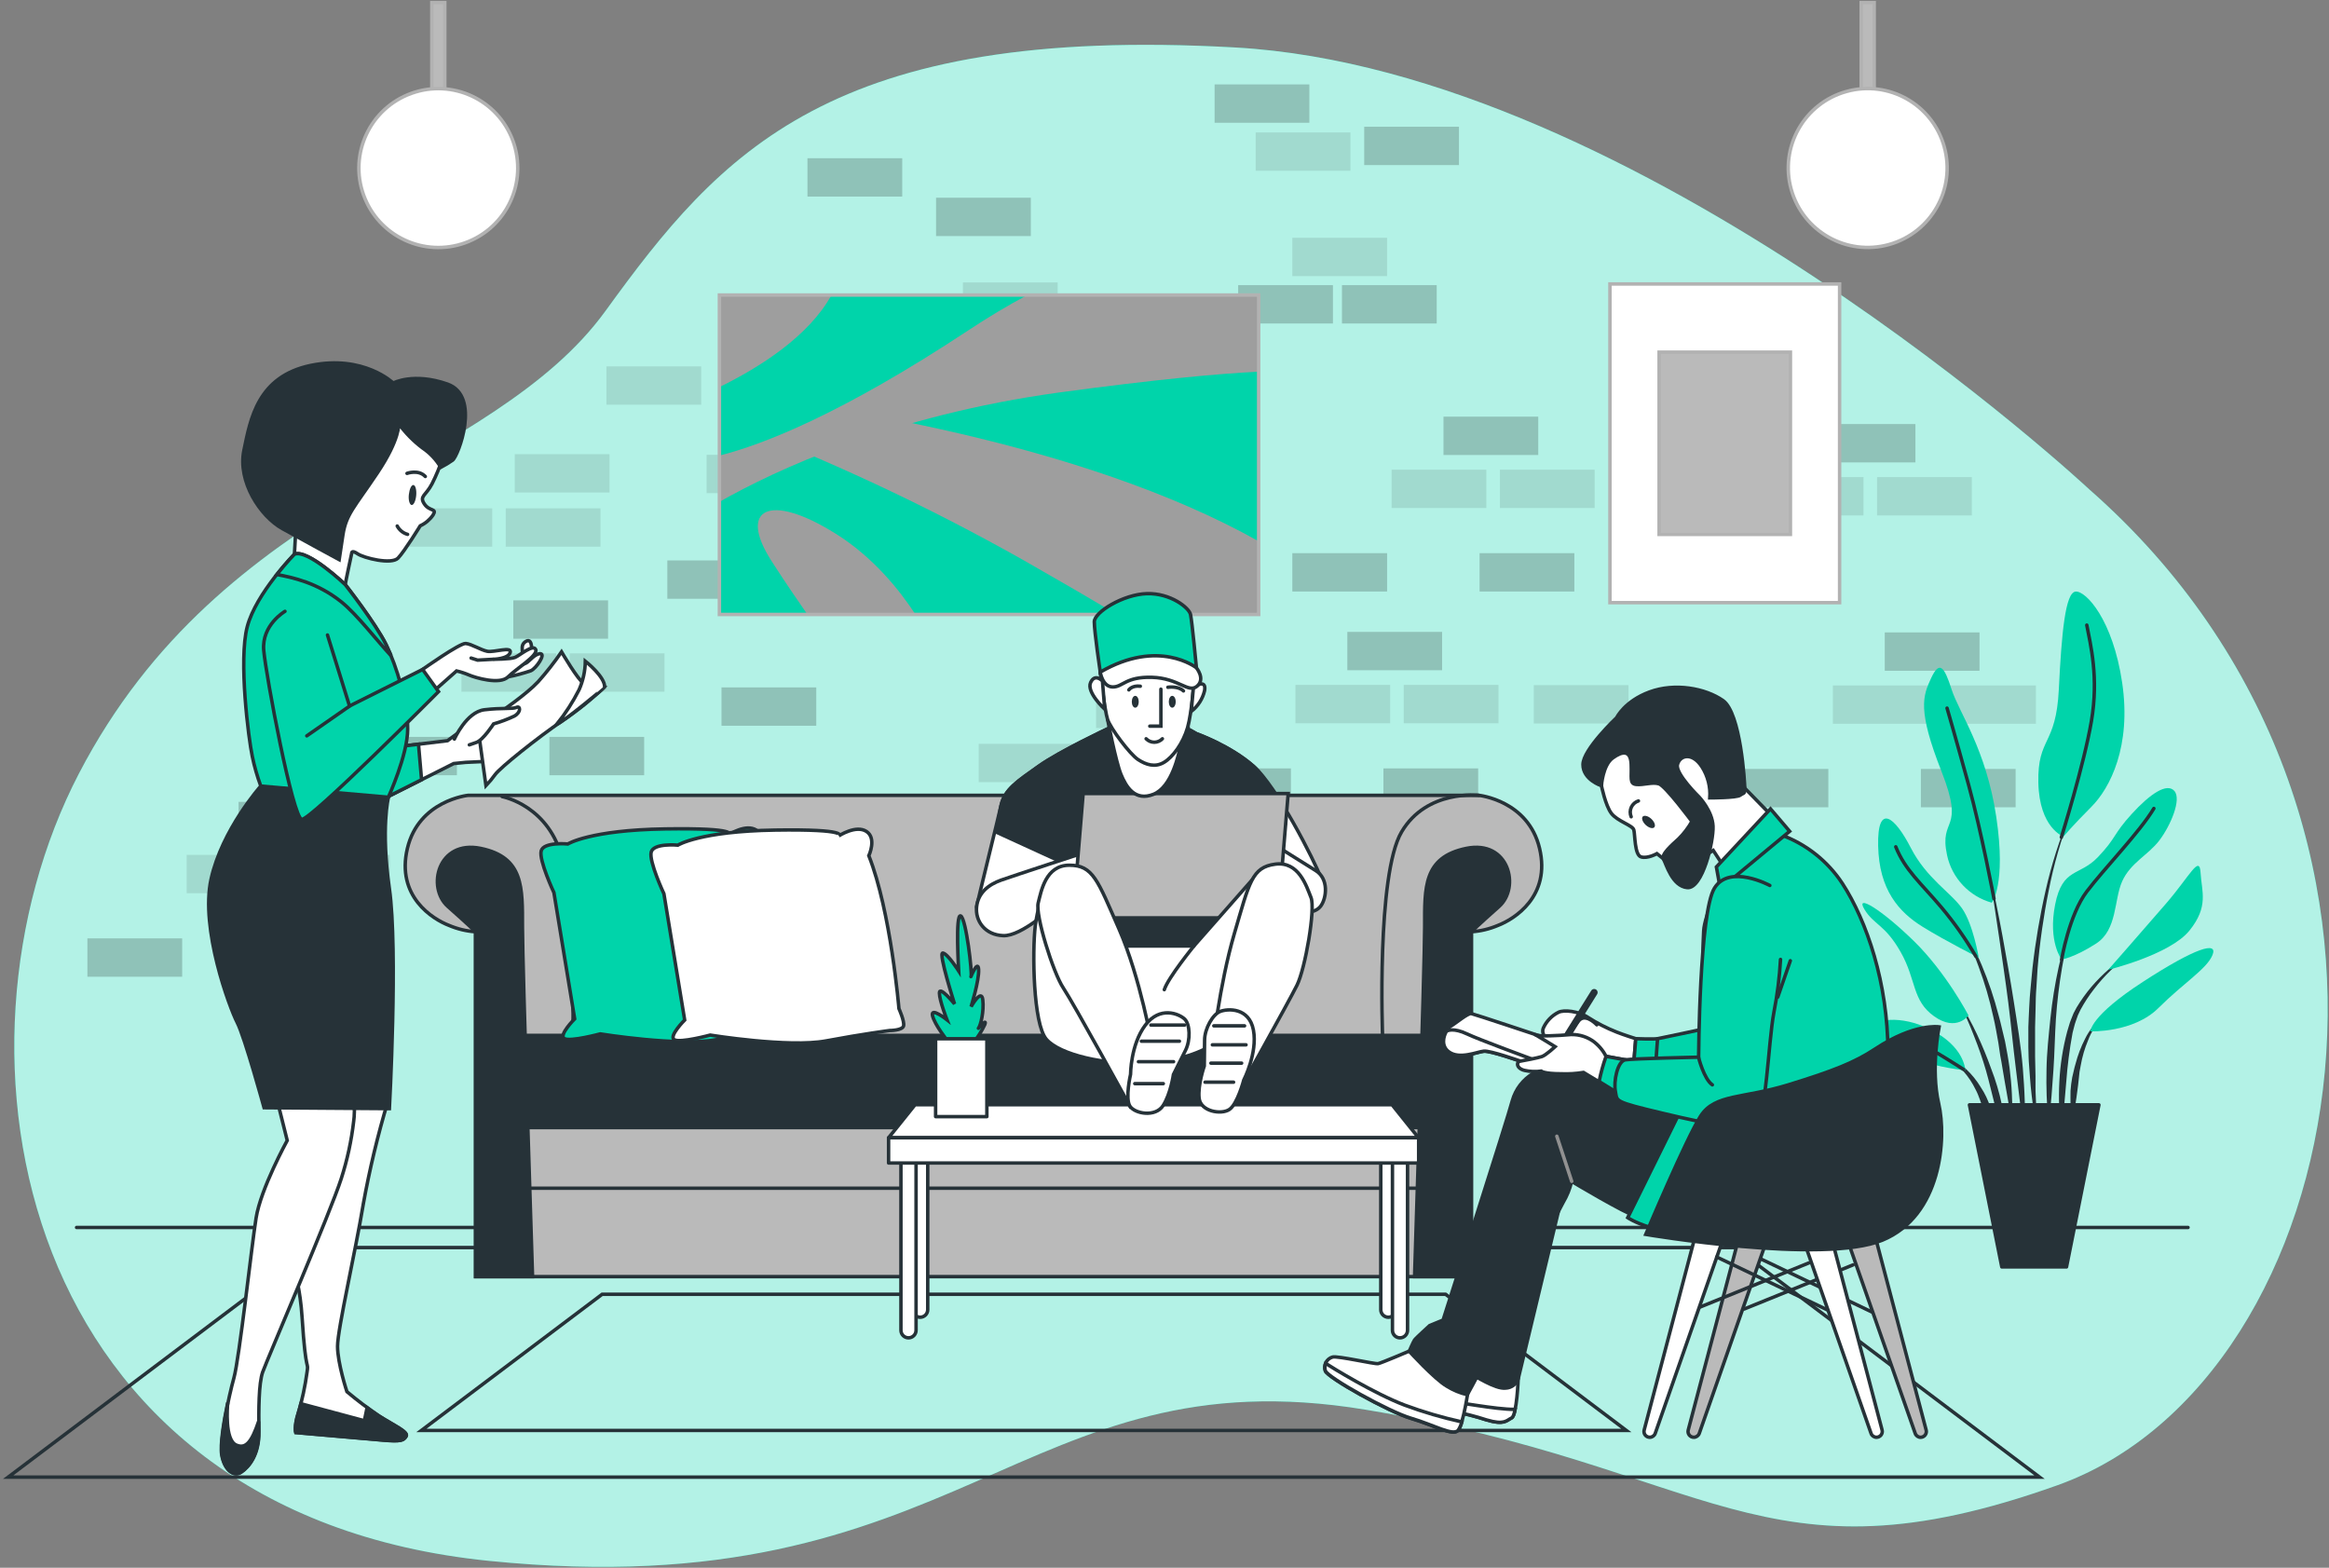 <?xml version="1.0" encoding="UTF-8"?>
<svg width="673px" height="453px" viewBox="0 0 673 453" version="1.1" xmlns="http://www.w3.org/2000/svg" xmlns:xlink="http://www.w3.org/1999/xlink">
    <rect x="0" y="0" width="673" height="453" fill="#808080" stroke="none"/>
    <title>Coworking-bro</title>
    <g id="Page-1" stroke="none" stroke-width="1" fill="none" fill-rule="evenodd">
        <g id="Coworking-bro" transform="translate(2, 0)">
            <g id="freepik--background-simple--inject-102" transform="translate(2, 12)" fill-rule="nonzero">
                <path d="M599.74,129.41 C599.74,129.41 470.06,8.33 353,1.72 C235.94,-4.89 204.09,32.15 171,77.8 C137.91,123.45 60.52,131.39 18.84,211.45 C-22.84,291.51 0.32,425.14 137.27,439 C274.22,452.86 290.76,378.79 390.67,395.33 C490.58,411.87 505.13,447.6 590.47,417.17 C675.81,386.74 708.24,224.68 599.74,129.41 Z" id="Path" fill="#00D4AA"></path>
                <path d="M599.74,129.41 C599.74,129.41 470.06,8.33 353,1.72 C235.94,-4.89 204.09,32.15 171,77.8 C137.91,123.45 60.52,131.39 18.84,211.45 C-22.84,291.51 0.32,425.14 137.27,439 C274.22,452.86 290.76,378.79 390.67,395.33 C490.58,411.87 505.13,447.6 590.47,417.17 C675.81,386.74 708.24,224.68 599.74,129.41 Z" id="Path" fill="#FFFFFF" opacity="0.7"></path>
            </g>
            <g id="freepik--Wall--inject-102" transform="translate(23, 24)" fill="#000000" fill-rule="nonzero">
                <rect id="Rectangle" opacity="0.2" x="402.55" y="135.83" width="27.38" height="11.08"></rect>
                <rect id="Rectangle" opacity="0.2" x="392.12" y="96.39" width="27.38" height="11.08"></rect>
                <rect id="Rectangle" opacity="0.2" x="293.02" y="135.51" width="27.38" height="11.08"></rect>
                <rect id="Rectangle" opacity="0.2" x="332.79" y="58.39" width="27.38" height="11.08"></rect>
                <rect id="Rectangle" opacity="0.2" x="362.78" y="58.39" width="27.38" height="11.08"></rect>
                <rect id="Rectangle" opacity="0.2" x="246.08" y="217.47" width="27.38" height="11.08"></rect>
                <rect id="Rectangle" opacity="0.2" x="231.74" y="231.16" width="27.38" height="11.08"></rect>
                <rect id="Rectangle" opacity="0.1" x="377.12" y="111.71" width="27.38" height="11.08"></rect>
                <rect id="Rectangle" opacity="0.1" x="418.2" y="173.97" width="27.38" height="11.08"></rect>
                <rect id="Rectangle" opacity="0.1" x="257.81" y="190.92" width="27.38" height="11.08"></rect>
                <rect id="Rectangle" opacity="0.1" x="289.11" y="190.92" width="27.38" height="11.08"></rect>
                <rect id="Rectangle" opacity="0.1" x="291.72" y="175.28" width="27.38" height="11.08"></rect>
                <rect id="Rectangle" opacity="0.1" x="408.42" y="111.71" width="27.38" height="11.08"></rect>
                <rect id="Rectangle" opacity="0.2" x="326.92" y="230.04" width="27.38" height="11.08"></rect>
                <rect id="Rectangle" opacity="0.1" x="311.93" y="245.36" width="27.38" height="11.08"></rect>
                <rect id="Rectangle" opacity="0.1" x="343.22" y="245.36" width="27.38" height="11.08"></rect>
                <rect id="Rectangle" opacity="0.2" x="194.18" y="92.09" width="27.38" height="11.08"></rect>
                <rect id="Rectangle" opacity="0.1" x="179.18" y="107.41" width="27.38" height="11.08"></rect>
                <rect id="Rectangle" opacity="0.1" x="210.48" y="107.41" width="27.38" height="11.08"></rect>
                <rect id="Rectangle" opacity="0.2" x="183.49" y="174.62" width="27.38" height="11.08"></rect>
                <rect id="Rectangle" opacity="0.1" x="304.75" y="121.63" width="27.38" height="11.08"></rect>
                <rect id="Rectangle" opacity="0.1" x="263.68" y="230.5" width="27.38" height="11.08"></rect>
                <rect id="Rectangle" opacity="0.1" x="348.44" y="44.7" width="27.38" height="11.08"></rect>
                <rect id="Rectangle" opacity="0.1" x="337.85" y="14.26" width="27.38" height="11.08"></rect>
                <rect id="Rectangle" opacity="0.2" x="167.84" y="137.93" width="27.38" height="11.08"></rect>
                <rect id="Rectangle" opacity="0.1" x="183.49" y="124.23" width="27.38" height="11.08"></rect>
                <rect id="Rectangle" opacity="0.1" x="253.25" y="57.6" width="27.38" height="11.08"></rect>
                <rect id="Rectangle" opacity="0.2" x="348.44" y="135.83" width="27.38" height="11.08"></rect>
                <rect id="Rectangle" opacity="0.2" x="374.76" y="198.02" width="27.38" height="11.08"></rect>
                <rect id="Rectangle" opacity="0.2" x="364.33" y="158.58" width="27.38" height="11.08"></rect>
                <rect id="Rectangle" opacity="0.1" x="349.33" y="173.9" width="27.38" height="11.08"></rect>
                <rect id="Rectangle" opacity="0.1" x="380.63" y="173.9" width="27.38" height="11.08"></rect>
                <rect id="Rectangle" opacity="0.2" x="320.65" y="198.02" width="27.38" height="11.08"></rect>
                <rect id="Rectangle" opacity="0.2" x="54.37" y="247.14" width="27.38" height="11.08"></rect>
                <rect id="Rectangle" opacity="0.2" x="43.94" y="207.69" width="27.38" height="11.08"></rect>
                <rect id="Rectangle" opacity="0.1" x="28.94" y="223.01" width="27.38" height="11.08"></rect>
                <rect id="Rectangle" opacity="0.1" x="60.24" y="223.01" width="27.38" height="11.08"></rect>
                <rect id="Rectangle" opacity="0.2" x="0.26" y="247.14" width="27.38" height="11.08"></rect>
                <rect id="Rectangle" opacity="0.2" x="133.76" y="188.92" width="27.38" height="11.08"></rect>
                <rect id="Rectangle" opacity="0.2" x="123.33" y="149.47" width="27.38" height="11.08"></rect>
                <rect id="Rectangle" opacity="0.1" x="108.34" y="164.79" width="27.38" height="11.08"></rect>
                <rect id="Rectangle" opacity="0.1" x="139.63" y="164.79" width="27.38" height="11.08"></rect>
                <rect id="Rectangle" opacity="0.2" x="79.65" y="188.92" width="27.38" height="11.08"></rect>
                <rect id="Rectangle" opacity="0.2" x="530.07" y="198.18" width="27.38" height="11.08"></rect>
                <rect id="Rectangle" opacity="0.2" x="519.63" y="158.73" width="27.38" height="11.08"></rect>
                <rect id="Rectangle" opacity="0.1" x="504.64" y="174.06" width="27.38" height="11.08"></rect>
                <rect id="Rectangle" opacity="0.1" x="535.93" y="174.06" width="27.38" height="11.08"></rect>
                <rect id="Rectangle" opacity="0.2" x="501.11" y="98.53" width="27.38" height="11.08"></rect>
                <rect id="Rectangle" opacity="0.1" x="486.11" y="113.85" width="27.38" height="11.08"></rect>
                <rect id="Rectangle" opacity="0.1" x="517.41" y="113.85" width="27.38" height="11.08"></rect>
                <rect id="Rectangle" opacity="0.2" x="475.95" y="198.18" width="27.38" height="11.08"></rect>
                <rect id="Rectangle" opacity="0.2" x="208.33" y="21.72" width="27.38" height="11.08"></rect>
                <rect id="Rectangle" opacity="0.1" x="89.85" y="122.88" width="27.38" height="11.08"></rect>
                <rect id="Rectangle" opacity="0.1" x="121.14" y="122.88" width="27.38" height="11.08"></rect>
                <rect id="Rectangle" opacity="0.1" x="123.75" y="107.23" width="27.38" height="11.08"></rect>
                <rect id="Rectangle" opacity="0.1" x="150.24" y="81.86" width="27.38" height="11.08"></rect>
                <rect id="Rectangle" opacity="0.2" x="245.49" y="33.13" width="27.38" height="11.08"></rect>
                <rect id="Rectangle" opacity="0.2" x="325.98" y="0.39" width="27.38" height="11.08"></rect>
                <rect id="Rectangle" opacity="0.2" x="369.21" y="12.62" width="27.38" height="11.08"></rect>
            </g>
            <g id="freepik--Lamps--inject-102" transform="translate(95, 0)" fill-rule="nonzero" stroke="#B2B2B2" stroke-linecap="round">
                <rect id="Rectangle" fill="#BABABA" x="440.82" y="0.75" width="3.75" height="28.79"></rect>
                <circle id="Oval" fill="#FFFFFF" transform="translate(442.704, 48.546) rotate(-15.56) translate(-442.704, -48.546) " cx="442.704" cy="48.546" r="22.95"></circle>
                <rect id="Rectangle" fill="#BABABA" x="27.78" y="0.75" width="3.75" height="28.79"></rect>
                <circle id="Oval" fill="#FFFFFF" transform="translate(29.658, 48.562) rotate(-19.9) translate(-29.658, -48.562) " cx="29.658" cy="48.562" r="22.95"></circle>
            </g>
            <g id="freepik--Floor--inject-102" transform="translate(20, 354)" stroke="#263238" stroke-linecap="round">
                <line x1="610.26" y1="0.67" x2="0.13" y2="0.67" id="Path"></line>
            </g>
            <g id="freepik--Carpet--inject-102" transform="translate(0, 360)" stroke="#263238" stroke-linecap="round">
                <polygon id="Path" points="587.36 66.81 0.36 66.81 88.41 0.48 499.31 0.48"></polygon>
                <polygon id="Path" points="467.95 53.32 119.77 53.32 172 13.97 415.72 13.97"></polygon>
            </g>
            <g id="freepik--Sofa--inject-102" transform="translate(115, 229)" stroke="#263238" stroke-linecap="round">
                <path d="M327.88,16.14 C324.6,2.27 310.36,0.81 310.36,0.81 L18.24,0.81 C18.24,0.81 4.01,2.27 0.72,16.14 C-2.57,30.01 8.02,36.58 12.77,38.4 C15.203,39.433 17.792,40.052 20.43,40.23 L20.43,139.88 L308.17,139.88 L308.17,40.23 C310.811,40.052 313.403,39.433 315.84,38.4 C320.58,36.58 331.17,30 327.88,16.14 Z" id="Path" fill="#BABABA" fill-rule="nonzero"></path>
                <path d="M20.43,40.23 C20.43,40.23 18.61,38.4 12.43,32.93 C6.25,27.46 9.51,13.58 21.92,16.14 C34.33,18.7 33.97,27.45 33.97,38.77 C33.97,50.09 36.89,139.88 36.89,139.88 L20.43,139.88 L20.43,40.23 Z" id="Path" fill="#263238" fill-rule="nonzero"></path>
                <path d="M308.17,40.23 C308.17,40.23 310,38.4 316.17,32.93 C322.34,27.46 319.09,13.58 306.68,16.14 C294.27,18.7 294.68,27.45 294.68,38.77 C294.68,50.09 291.76,139.88 291.76,139.88 L308.18,139.88 L308.17,40.23 Z" id="Path" fill="#263238" fill-rule="nonzero"></path>
                <polygon id="Path" fill="#263238" fill-rule="nonzero" points="292.94 96.81 35.4 96.81 34.8 70.16 294.03 70.16"></polygon>
                <line x1="36.13" y1="114.33" x2="293.1" y2="114.33" id="Path"></line>
                <path d="M28.1,1.17 C28.1,1.17 41.97,3.73 45.62,19.79 C49.27,35.85 48.54,70.16 48.54,70.16" id="Path"></path>
                <path d="M310.36,0.81 C310.36,0.81 295.29,-1 288,11.39 C280.71,23.78 282.52,70.52 282.52,70.52" id="Path"></path>
                <path d="M93.6,12.18 C93.6,12.18 96.94,10.18 75.19,10.51 C53.44,10.84 47.08,14.86 47.08,14.86 C47.08,14.86 40.08,14.19 39.38,16.86 C38.68,19.53 43.06,28.91 43.06,28.91 L49.06,65.39 C49.06,65.39 44.38,70.07 46.06,71.08 C47.74,72.09 56.44,69.74 56.44,69.74 C56.44,69.74 79.19,73.42 89.9,71.41 C100.61,69.4 108.31,68.41 108.31,68.41 C108.31,68.41 111.99,68.41 112.31,67.07 C112.63,65.73 110.97,62.07 110.97,62.07 C110.97,62.07 108.63,33.96 102.27,17.89 C102.27,17.89 104.61,12.89 101.6,10.89 C98.59,8.89 93.6,12.18 93.6,12.18 Z" id="Path" fill="#00D4AA" fill-rule="nonzero"></path>
                <path d="M125.39,12.52 C125.39,12.52 128.74,10.52 106.98,10.85 C85.22,11.18 78.87,15.2 78.87,15.2 C78.87,15.2 71.87,14.53 71.17,17.2 C70.47,19.87 74.85,29.25 74.85,29.25 L80.85,65.73 C80.85,65.73 76.16,70.42 77.85,71.42 C79.54,72.42 88.22,70.08 88.22,70.08 C88.22,70.08 110.98,73.77 121.69,71.76 C132.4,69.75 140.1,68.76 140.1,68.76 C140.1,68.76 143.78,68.76 144.1,67.43 C144.42,66.1 142.76,62.43 142.76,62.43 C142.76,62.43 140.42,34.31 134.06,18.25 C134.06,18.25 136.4,13.25 133.39,11.25 C130.38,9.25 125.39,12.52 125.39,12.52 Z" id="Path" fill="#FFFFFF" fill-rule="nonzero"></path>
            </g>
            <g id="freepik--Table--inject-102" transform="translate(254, 319)" fill="#FFFFFF" fill-rule="nonzero" stroke="#263238" stroke-linecap="round" stroke-linejoin="round">
                <path d="M145.18,61.61 L145.18,61.61 C146.382,61.605 147.355,60.632 147.36,59.43 L147.36,9.64 L143,9.64 L143,59.43 C143.005,60.632 143.978,61.605 145.18,61.61 Z" id="Path"></path>
                <path d="M148.55,67.56 L148.55,67.56 C149.752,67.555 150.725,66.582 150.73,65.38 L150.73,15.59 L146.37,15.59 L146.37,65.38 C146.37,66.584 147.346,67.56 148.55,67.56 Z" id="Path"></path>
                <path d="M9.9,61.61 L9.9,61.61 C8.696,61.61 7.72,60.634 7.72,59.43 L7.72,9.64 L12.08,9.64 L12.08,59.43 C12.075,60.632 11.102,61.605 9.9,61.61 Z" id="Path"></path>
                <path d="M6.53,67.56 L6.53,67.56 C5.324,67.56 4.346,66.586 4.34,65.38 L4.34,15.59 L8.71,15.59 L8.71,65.38 C8.705,66.582 7.732,67.555 6.53,67.56 L6.53,67.56 Z" id="Path"></path>
                <polygon id="Path" points="153.9 9.75 0.77 9.75 8.43 0.2 146.25 0.2"></polygon>
                <rect id="Rectangle" x="0.77" y="9.75" width="153.17" height="7.29"></rect>
            </g>
            <g id="freepik--plant-2--inject-102" transform="translate(536, 170)">
                <path d="M60.25,65.57 L60.25,65.57 C60.259,65.546 60.258,65.519 60.247,65.497 C60.235,65.474 60.215,65.457 60.19,65.45 C60.167,65.437 60.138,65.435 60.113,65.444 C60.088,65.454 60.068,65.474 60.06,65.5 C57.136,72.518 54.82,79.775 53.14,87.19 C51.447,94.609 50.172,102.118 49.32,109.68 L48.78,115.36 C48.7,116.31 48.6,117.26 48.53,118.21 L48.37,121.06 C48.29,122.96 48.17,124.86 48.12,126.77 L48.12,132.48 L48.19,135.33 C48.19,136.28 48.3,137.23 48.36,138.18 C48.51,140.08 48.62,141.98 48.8,143.87 C49.16,147.66 49.73,151.43 50.31,155.18 C50.32,155.227 50.362,155.261 50.41,155.261 C50.437,155.263 50.465,155.254 50.484,155.234 C50.504,155.215 50.513,155.187 50.51,155.16 L50.51,155.16 C50.51,153.25 50.42,151.36 50.38,149.46 C50.34,147.56 50.16,145.69 50.19,143.79 C50.22,141.89 50.19,140.01 50.13,138.12 L50.07,135.29 L50.07,132.46 L50.07,126.8 L50.22,121.14 L50.28,118.31 C50.28,117.37 50.39,116.43 50.44,115.49 L50.79,109.83 C51.432,102.299 52.5,94.81 53.99,87.4 C55.442,79.956 57.536,72.652 60.25,65.57 L60.25,65.57 Z" id="Path" fill="#263238" fill-rule="nonzero"></path>
                <path d="M61.07,95.17 C61.086,95.139 61.088,95.101 61.075,95.069 C61.061,95.036 61.034,95.011 61,95 C60.976,94.991 60.949,94.992 60.927,95.003 C60.904,95.015 60.887,95.035 60.88,95.06 C59.283,99.776 57.947,104.577 56.88,109.44 C55.811,114.315 55.017,119.246 54.5,124.21 C54,129.21 53.44,134.13 53.37,139.11 C53.252,144.093 53.429,149.078 53.9,154.04 C53.9,154.09 53.9,154.13 53.99,154.13 C54.017,154.136 54.046,154.13 54.067,154.112 C54.089,154.094 54.101,154.068 54.1,154.04 C54.68,149.04 55.03,144.14 55.37,139.19 C55.71,134.24 55.77,129.29 56.09,124.35 C56.776,114.467 58.451,104.678 61.09,95.13 L61.07,95.17 Z" id="Path" fill="#263238" fill-rule="nonzero"></path>
                <path d="M77.47,105.58 C77.453,105.562 77.43,105.552 77.405,105.552 C77.38,105.552 77.357,105.562 77.34,105.58 C73.228,108.215 69.523,111.436 66.34,115.14 C64.75,117.02 63.315,119.027 62.05,121.14 L61.17,122.8 L60.48,124.53 C60.246,125.101 60.045,125.685 59.88,126.28 C59.7,126.87 59.51,127.46 59.35,128.05 C58.089,132.784 57.328,137.637 57.08,142.53 C56.834,147.393 57.015,152.268 57.62,157.1 C57.628,157.146 57.664,157.182 57.71,157.19 C57.737,157.193 57.763,157.185 57.784,157.168 C57.804,157.151 57.817,157.127 57.82,157.1 L59.07,142.67 C59.417,137.897 60.028,133.146 60.9,128.44 C61.03,127.86 61.2,127.29 61.34,126.72 C61.477,126.144 61.647,125.576 61.85,125.02 L62.44,123.35 L63.19,121.77 C64.33,119.664 65.645,117.657 67.12,115.77 C70.049,111.954 73.519,108.585 77.42,105.77 L77.42,105.77 C77.472,105.784 77.526,105.752 77.54,105.7 C77.554,105.648 77.522,105.594 77.47,105.58 Z" id="Path" fill="#263238" fill-rule="nonzero"></path>
                <path d="M69.53,124.12 C67.393,125.676 65.675,127.738 64.53,130.12 C63.329,132.455 62.394,134.917 61.74,137.46 C61.54,138.09 61.39,138.73 61.25,139.37 L60.8,141.29 C60.562,142.579 60.398,143.882 60.31,145.19 C60.31,146.5 60.26,147.8 60.31,149.11 C60.405,150.415 60.576,151.714 60.82,153 C60.82,153 60.82,153.08 60.9,153.08 C60.927,153.09 60.956,153.086 60.98,153.07 C61.004,153.054 61.018,153.028 61.02,153 C61.322,151.737 61.552,150.459 61.71,149.17 C61.91,147.9 62.11,146.64 62.26,145.37 C62.41,144.1 62.62,142.86 62.71,141.59 C62.8,140.32 62.98,139.06 63.26,137.83 C63.699,135.331 64.417,132.889 65.4,130.55 C66.279,128.162 67.712,126.017 69.58,124.29 L69.58,124.29 C69.598,124.273 69.608,124.25 69.608,124.225 C69.608,124.2 69.598,124.177 69.58,124.16 C69.568,124.142 69.551,124.127 69.53,124.12 Z" id="Path" fill="#263238" fill-rule="nonzero"></path>
                <path d="M46.52,138.57 C45.98,132.17 44.92,125.83 43.93,119.49 C42.94,113.15 41.82,106.83 40.66,100.49 C39.5,94.15 38.2,87.9 36.84,81.63 C36.83,81.579 36.782,81.544 36.73,81.549 C36.703,81.555 36.68,81.57 36.664,81.593 C36.649,81.616 36.644,81.643 36.65,81.67 C37.75,87.98 38.74,94.32 39.65,100.67 C40.56,107.02 41.52,113.35 42.32,119.67 C43.12,125.99 43.71,132.4 44.51,138.74 L46.85,157.81 C46.859,157.859 46.9,157.896 46.95,157.901 C46.976,157.903 47.001,157.895 47.02,157.877 C47.039,157.86 47.05,157.836 47.05,157.81 C47.13,156.2 47.13,154.59 47.17,152.98 C47.21,151.37 47.1,149.77 47.08,148.16 C47,145 46.76,141.78 46.52,138.57 Z" id="Path" fill="#263238" fill-rule="nonzero"></path>
                <path d="M42.68,138.48 C42.34,135.94 41.87,133.42 41.39,130.91 L40.49,127.17 C40.19,125.92 39.91,124.67 39.55,123.44 C38.273,118.471 36.635,113.601 34.65,108.87 L33.88,107.11 L33.03,105.38 C32.49,104.22 31.83,103.12 31.21,102 C29.951,99.757 28.393,97.695 26.58,95.87 C26.563,95.852 26.54,95.842 26.515,95.842 C26.49,95.842 26.467,95.852 26.45,95.87 C26.416,95.911 26.416,95.969 26.45,96.01 L26.45,96.01 C28.135,97.9 29.558,100.009 30.68,102.28 C31.24,103.42 31.83,104.54 32.31,105.71 L33.06,107.46 L33.73,109.24 C35.504,113.99 36.931,118.863 38,123.82 C38.59,126.28 39,128.82 39.45,131.28 L40,135 C40.22,136.24 40.49,137.48 40.66,138.74 C41.06,141.24 41.52,143.74 41.96,146.25 C42.4,148.76 42.81,151.25 43.34,153.78 C43.345,153.826 43.384,153.861 43.43,153.861 C43.458,153.863 43.486,153.854 43.507,153.834 C43.528,153.815 43.54,153.788 43.54,153.76 C43.54,151.2 43.48,148.643 43.36,146.09 C43.25,143.57 43,141 42.68,138.48 Z" id="Path" fill="#263238" fill-rule="nonzero"></path>
                <path d="M37.38,138.81 C36.19,135.45 34.82,132.16 33.32,128.93 C31.814,125.711 30.111,122.589 28.22,119.58 C28.179,119.546 28.121,119.546 28.08,119.58 C28.046,119.621 28.046,119.679 28.08,119.72 C29.729,122.843 31.181,126.066 32.43,129.37 C33.73,132.64 34.91,135.97 35.89,139.37 C36.87,142.77 37.61,146.18 38.5,149.57 C39.39,152.96 40.21,156.38 41.25,159.81 C41.266,159.851 41.306,159.879 41.35,159.88 C41.377,159.883 41.405,159.874 41.424,159.854 C41.444,159.835 41.453,159.807 41.45,159.78 C41.493,156.201 41.157,152.628 40.45,149.12 C39.711,145.605 38.684,142.157 37.38,138.81 Z" id="Path" fill="#263238" fill-rule="nonzero"></path>
                <path d="M37.16,150 C36.506,147.906 35.556,145.916 34.34,144.09 C33.203,142.215 31.821,140.5 30.23,138.99 C29.423,138.244 28.55,137.575 27.62,136.99 C26.695,136.391 25.683,135.939 24.62,135.65 C24.574,135.642 24.528,135.667 24.51,135.71 C24.497,135.733 24.495,135.762 24.504,135.787 C24.514,135.812 24.534,135.832 24.56,135.84 L24.56,135.84 C26.449,136.751 28.123,138.053 29.47,139.66 C30.837,141.225 31.988,142.968 32.89,144.84 C33.89,146.68 34.37,148.72 35.21,150.61 C35.59,151.61 35.96,152.56 36.39,153.53 C36.749,154.559 37.18,155.562 37.68,156.53 L37.68,156.53 C37.695,156.56 37.726,156.58 37.76,156.58 C37.788,156.583 37.816,156.574 37.837,156.554 C37.858,156.535 37.87,156.508 37.87,156.48 C37.905,155.389 37.865,154.296 37.75,153.21 C37.64,152.13 37.42,151.07 37.16,150 Z" id="Path" fill="#263238" fill-rule="nonzero"></path>
                <path d="M37.55,90.83 C31.029,89.006 26.054,83.72 24.63,77.1 C22.21,65.8 30.02,70.64 23.02,52.88 C16.02,35.12 17.64,31.08 20.02,25.96 C22.4,20.84 23.79,22.46 25.94,29.19 C28.09,35.92 35.94,46.42 38.86,66.07 C41.78,85.72 37.55,90.83 37.55,90.83 Z" id="Path" fill="#00D4AA" fill-rule="nonzero"></path>
                <path d="M58.28,71.72 C58.28,71.72 51.28,69.3 51.01,56.11 C50.74,42.92 56.13,45.61 56.93,29.19 C57.73,12.77 58.82,1.19 61.78,0.93 C64.74,0.67 72.54,9.01 75.24,27.31 C77.94,45.61 71.74,57.72 66.35,63.11 C60.96,68.5 58.28,71.72 58.28,71.72 Z" id="Path" fill="#00D4AA" fill-rule="nonzero"></path>
                <path d="M33.79,106.71 C33.79,106.71 32.17,97.02 28.94,92.44 C25.71,87.86 18.71,83.83 14.14,74.95 C9.57,66.07 4.45,61.76 4.72,74.41 C4.99,87.06 10.64,93.52 17.64,97.83 C24.64,102.14 33.79,106.71 33.79,106.71 Z" id="Path" fill="#00D4AA" fill-rule="nonzero"></path>
                <path d="M30.83,123.4 C30.83,123.4 24.37,111 15,101.87 C5.63,92.74 -2,88.14 0.73,92.71 C3.46,97.28 6.65,97.02 11.23,105.09 C15.81,113.16 14.46,119.09 20.92,123.67 C27.38,128.25 30.83,123.4 30.83,123.4 Z" id="Path" fill="#00D4AA" fill-rule="nonzero"></path>
                <path d="M30,139.28 C29.73,138.47 29.46,132.55 20.31,127.7 C11.16,122.85 2.54,124.7 3.62,127.17 C4.7,129.64 10.35,133.63 16,136.05 C21.65,138.47 30,139.28 30,139.28 Z" id="Path" fill="#00D4AA" fill-rule="nonzero"></path>
                <path d="M57.74,107.25 C57.74,107.25 53.74,102.13 55.86,91.37 C57.98,80.61 62.86,83.29 68.24,77.64 C73.62,71.99 72.54,71.18 77.93,65.26 C83.32,59.34 88.16,56.11 90.31,58.53 C92.46,60.95 89.23,68.53 86,72.8 C82.77,77.07 77.66,79.26 75.24,84.64 C72.82,90.02 73.89,98.64 67.7,102.64 C61.51,106.64 57.74,107.25 57.74,107.25 Z" id="Path" fill="#00D4AA" fill-rule="nonzero"></path>
                <path d="M71.2,110.21 C71.2,110.21 80.89,99.21 87.89,91.1 C94.89,82.99 97.58,76.83 97.89,82.22 C98.2,87.61 100.32,91.91 94.66,98.9 C89,105.89 71.2,110.21 71.2,110.21 Z" id="Path" fill="#00D4AA" fill-rule="nonzero"></path>
                <path d="M66.08,128 C66.08,128 65.82,123.7 81.16,113.74 C96.5,103.78 102.96,101.9 101.34,105.93 C99.72,109.96 93,114 85.73,121.24 C78.46,128.48 66.08,128 66.08,128 Z" id="Path" fill="#00D4AA" fill-rule="nonzero"></path>
                <path d="M38.19,89.68 C38.19,89.68 34.59,70.37 30.83,56.68 C27.07,42.99 24.63,34.61 24.63,34.61" id="Path" stroke="#263238" stroke-linecap="round" stroke-linejoin="round"></path>
                <path d="M57.66,71.92 C57.66,71.92 64.2,50.99 66.35,38.34 C68.5,25.69 66.08,16.27 65.01,10.62" id="Path" stroke="#263238" stroke-linecap="round" stroke-linejoin="round"></path>
                <path d="M32.94,106.31 C30.035,101.325 26.71,96.598 23,92.18 C17.08,85.18 12.5,81.41 9.81,74.68" id="Path" stroke="#263238" stroke-linecap="round" stroke-linejoin="round"></path>
                <path d="M57.74,107.25 C57.74,107.25 59.89,94.33 65.01,87.6 C70.13,80.87 80.35,70.37 84.39,63.6" id="Path" stroke="#263238" stroke-linecap="round" stroke-linejoin="round"></path>
                <path d="M29.39,139 C29.39,139 20.33,133.11 13.87,129.88" id="Path" stroke="#263238" stroke-linecap="round" stroke-linejoin="round"></path>
                <polygon id="Path" stroke="#263238" fill="#263238" fill-rule="nonzero" stroke-linecap="round" stroke-linejoin="round" points="59.15 196.07 40.45 196.07 31.1 149.24 68.51 149.24"></polygon>
            </g>
            <g id="freepik--plant-1--inject-102" transform="translate(267, 264)" fill-rule="nonzero" stroke="#263238" stroke-linecap="round">
                <path d="M4.84,36.82 C4.84,36.82 1.06,32.05 0.46,29.46 C-0.14,26.87 4.64,30.65 4.64,30.65 C4.64,30.65 2.45,25.09 2.45,22.9 C2.45,20.71 6.83,26.08 6.83,26.08 C6.83,26.08 2.05,11.17 3.45,11.37 C4.85,11.57 8.02,16.54 8.02,16.54 C8.02,16.54 7.02,-0.16 8.61,0.64 C10.2,1.44 11.99,17.33 11.61,18.13 C11.23,18.93 13.61,12.96 13.79,16.13 C13.97,19.3 11.61,26.87 11.61,26.87 C11.61,26.87 14.61,21.5 14.99,24.87 C15.37,28.24 14.39,32.22 13.79,33.02 C13.19,33.82 16.38,29.84 15.58,32.02 C14.683,33.942 13.548,35.743 12.2,37.38 L4.84,36.82 Z" id="Path" fill="#00D4AA"></path>
                <rect id="Rectangle" fill="#FFFFFF" stroke-linejoin="round" x="1.36" y="36.14" width="14.81" height="22.5"></rect>
            </g>
            <g id="freepik--picture-2--inject-102" transform="translate(463, 82)" fill-rule="nonzero" stroke="#B2B2B2" stroke-linecap="round">
                <rect id="Rectangle" fill="#FFFFFF" x="0.22" y="0.05" width="66.36" height="92.09"></rect>
                <rect id="Rectangle" fill="#BABABA" x="14.42" y="19.76" width="37.95" height="52.66"></rect>
            </g>
            <g id="freepik--picture-1--inject-102" transform="translate(205, 85)">
                <rect id="Rectangle" fill="#00D4AA" fill-rule="nonzero" x="0.88" y="0.25" width="155.83" height="92.3"></rect>
                <path d="M156.71,71.4 L156.71,92.55 L0.88,92.55 L0.88,28.41 C29.91,31.67 105.35,42.54 156.71,71.4 Z" id="Path" fill="#9E9E9E" fill-rule="nonzero"></path>
                <path d="M115.76,92.55 L0.88,92.55 L0.88,35.9 C31.271,47.303 60.733,61.044 89,77 C99.88,83.2 108.67,88.33 115.76,92.55 Z" id="Path" fill="#00D4AA" fill-rule="nonzero"></path>
                <path d="M156.71,0.25 L156.71,22.39 C145.11,22.97 127.08,24.61 99.17,28.39 C50.57,35.04 16.94,50.9 0.88,60.01 L0.88,0.25 L156.71,0.25 Z" id="Path" fill="#9E9E9E" fill-rule="nonzero"></path>
                <path d="M0.88,0.25 L89.88,0.25 C84.23,3.25 78.53,6.67 72.83,10.44 C36.23,34.61 13.56,43.44 0.91,46.63 L0.88,0.25 Z" id="Path" fill="#00D4AA" fill-rule="nonzero"></path>
                <path d="M0.88,26.85 C12.59,21.11 26.7,12.17 33.27,0.25 L0.88,0.25 L0.88,26.85 Z" id="Path" fill="#9E9E9E" fill-rule="nonzero"></path>
                <path d="M34.44,69.18 C15.26,57.18 6.27,61.99 15.86,76.97 C20.39,84.05 23.97,89.11 26.32,92.55 L57.54,92.55 C53,85.59 45.39,76 34.44,69.18 Z" id="Path" fill="#9E9E9E" fill-rule="nonzero"></path>
                <rect id="Rectangle" stroke="#B2B2B2" stroke-linecap="round" x="0.88" y="0.25" width="155.83" height="92.3"></rect>
            </g>
            <g id="freepik--character-3--inject-102" transform="translate(380, 198)">
                <path d="M80.76,29 C80.76,29 81.9,34.72 83.62,37 C85.34,39.28 89.73,40.44 90.11,41.77 C90.49,43.1 90.3,49.03 92.21,49.6 C94.12,50.17 96.79,48.65 96.79,48.65 L98.7,50.17 C98.7,50.17 104.23,53.03 104.8,53.03 C105.37,53.03 106.52,53.61 108.05,51.7 C109.531,50.149 111.212,48.804 113.05,47.7 L117.05,53.81 L130.41,38.16 L122.2,29.76 C122.2,29.76 116.86,12.4 111.7,8.39 C106.54,4.38 98.35,5.33 92.24,9.72 C86.13,14.11 81.93,18.12 80.79,20.79 C79.65,23.46 80.76,29 80.76,29 Z" id="Path" stroke="#263238" fill="#FFFFFF" fill-rule="nonzero" stroke-linecap="round"></path>
                <path d="M95.19,38.62 C96.1,39.48 96.48,40.57 96.03,41.05 C95.58,41.53 94.46,41.22 93.54,40.36 C92.62,39.5 92.25,38.36 92.71,37.93 C93.17,37.5 94.27,37.75 95.19,38.62 Z" id="Path" fill="#263238" fill-rule="nonzero"></path>
                <path d="M89.35,38 C88.975,37.117 88.99,36.118 89.389,35.247 C89.789,34.375 90.537,33.712 91.45,33.42" id="Path" stroke="#263238" stroke-linecap="round"></path>
                <path d="M85.15,9.37 C85.15,9.37 75.42,18.53 75.42,22.92 C75.42,27.31 80.76,29.03 80.76,29.03 C80.76,29.03 81.14,23.11 84,21.03 C86.86,18.95 89.16,18.74 89.35,22.75 C89.54,26.76 88.77,28.48 90.87,28.67 C92.97,28.86 95.45,27.9 97.36,28.48 C99.27,29.06 106.9,39.35 106.9,39.35 C105.863,41.182 104.582,42.864 103.09,44.35 C100.99,46.25 97.93,48.93 98.7,50.26 C99.47,51.59 101.18,58.09 105.57,58.47 C109.96,58.85 113.2,45.11 113.01,40.72 C112.82,36.33 109.01,32.32 109.01,32.32 C109.01,32.32 102.14,25.64 102.72,22.97 C103.3,20.3 106.91,19.15 109.78,23.54 C111.499,26.212 112.303,29.371 112.07,32.54 C112.07,32.54 119.89,32.54 120.85,31.78 C121.81,31.02 122.18,31.59 122.18,29.87 C122.18,28.15 121,8 115.87,4.41 C110.74,0.82 101.94,-0.74 94.69,1.93 C87.44,4.6 85.15,9.37 85.15,9.37 Z" id="Path" stroke="#263238" fill="#263238" fill-rule="nonzero" stroke-linecap="round"></path>
                <path d="M90.68,102.12 C90.68,102.12 87.06,100.98 85.15,100.21 C82.284,99.08 79.534,97.673 76.94,96.01 C74.08,94.11 69.88,93.72 68.35,94.49 C66.399,95.46 64.847,97.08 63.96,99.07 C63.01,101.36 66.45,103.65 67.4,104.41 C68.35,105.17 77.71,106.13 77.71,106.13 C77.71,106.13 79.8,108.61 81.9,109.18 C84,109.75 90.11,109.18 90.11,109.18 L90.68,102.12 Z" id="Path" stroke="#263238" fill="#FFFFFF" fill-rule="nonzero" stroke-linecap="round"></path>
                <path d="M79.42,98.11 C79.42,98.11 76.75,95.25 74.84,96.4 C72.93,97.55 71.22,101.93 71.03,102.5" id="Path" stroke="#263238" stroke-linecap="round"></path>
                <line x1="71.03" y1="100.98" x2="78.66" y2="88.76" id="Path" stroke="#263238" stroke-width="2" stroke-linecap="round"></line>
                <path d="M110.53,99.26 C110.53,99.26 98.13,101.93 96.98,102.12 C95.83,102.31 90.68,102.12 90.68,102.12 L90.11,109.18 L110.72,110.33 L110.53,99.26 Z" id="Path" stroke="#263238" fill="#00D4AA" fill-rule="nonzero" stroke-linecap="round"></path>
                <line x1="96.98" y1="102.12" x2="96.41" y2="109.95" id="Path" stroke="#263238" stroke-linecap="round"></line>
                <path d="M56.71,200.4 C56.71,200.4 56.33,210.9 54.8,211.66 C53.27,212.42 52.7,213.76 47.55,212.24 C44.365,211.201 41.114,210.372 37.82,209.76 C36.29,209.56 38.01,210.71 29.99,208.76 C21.97,206.81 17.4,204.76 17.59,203.61 C17.78,202.46 19.88,201.51 22.36,201.32 C27.481,200.545 32.527,199.33 37.44,197.69 C39.526,196.633 41.452,195.287 43.16,193.69 L56.71,200.4 Z" id="Path" stroke="#263238" fill="#FFFFFF" fill-rule="nonzero" stroke-linecap="round"></path>
                <path d="M30,208.8 C38,210.71 36.3,209.56 37.83,209.8 C41.124,210.412 44.375,211.241 47.56,212.28 C52.71,213.8 53.29,212.47 54.81,211.7 C55.24,211.49 55.58,210.52 55.81,209.23 C50.02,209.29 38.9,206.93 35.89,206.93 C32.26,206.93 17.57,203.69 17.57,203.69 C17.4,204.79 22,206.89 30,208.8 Z" id="Path" stroke="#263238" fill="#FFFFFF" fill-rule="nonzero" stroke-linecap="round"></path>
                <path d="M70.45,143.15 L56.71,200.4 C56.169,201.952 54.733,203.015 53.09,203.08 C50.03,203.46 43.93,199.26 43.35,199.26 C42.77,199.26 44.88,195.06 45.83,191.05 C46.78,187.04 66.83,138.19 66.83,138.19 L70.45,143.15 Z" id="Path" stroke="#263238" fill="#263238" fill-rule="nonzero" stroke-linecap="round"></path>
                <path d="M25.22,192.39 C25.22,192.39 17.22,195.82 16.22,196.01 C15.22,196.2 4.58,193.72 3.06,194.11 C2.239,194.344 1.55,194.904 1.153,195.66 C0.756,196.416 0.687,197.301 0.96,198.11 C1.53,200.02 19.28,209.95 25.77,211.85 C32.26,213.75 37.77,217.01 39.32,215.29 C40.87,213.57 42.32,203.29 42.32,203.29 L26.48,191.65 L25.22,192.39 Z" id="Path" stroke="#263238" fill="#FFFFFF" fill-rule="nonzero" stroke-linecap="round"></path>
                <path d="M39.35,215.29 C39.845,214.545 40.207,213.719 40.42,212.85 C34.805,211.616 29.282,209.996 23.89,208 C15.1,204.66 2.89,197.12 1.05,195.94 C0.794,196.624 0.772,197.373 0.99,198.07 C1.56,199.98 19.31,209.91 25.8,211.81 C32.29,213.71 37.82,217 39.35,215.29 Z" id="Path" stroke="#263238" fill="#FFFFFF" fill-rule="nonzero" stroke-linecap="round"></path>
                <path d="M104.8,124.45 C104.8,124.45 79.61,112.24 70.64,110.52 C63.731,109.104 56.903,113.269 55,120.06 C53.85,124.64 35,183.42 35,183.42 L31.14,185 C31.14,185 27.14,188.62 26.75,189.19 C26.36,189.76 25.22,192.44 25.22,192.44 C25.22,192.44 32.48,200.44 36.1,202.55 C37.921,203.681 39.914,204.508 42,205 C42,205 52.3,186.11 53.26,183.06 C54.22,180.01 67.57,153.29 69.67,149.47 C70.803,147.571 71.639,145.511 72.15,143.36 C72.15,143.36 87.42,152.52 91.23,153.67 C95.04,154.82 105,145.82 105,145.82 C105,145.82 106.9,132.08 107.09,130.56 C107.28,129.04 104.8,124.45 104.8,124.45 Z" id="Path" stroke="#263238" fill="#263238" fill-rule="nonzero" stroke-linecap="round"></path>
                <line x1="72.17" y1="143.34" x2="67.87" y2="130.31" id="Path" stroke="#919191" stroke-linecap="round"></line>
                <path d="M115.3,56.51 C115.3,56.51 110.53,66.43 110.3,71.01 C109.797,79.203 110.44,87.425 112.21,95.44 C114.69,105.94 117.55,121.01 117.55,122.16 C117.55,123.31 117.36,124.45 115.83,124.83 C112.974,125.145 110.089,125.081 107.25,124.64 C105.94,124.305 104.662,123.857 103.43,123.3 L88.35,153.84 C88.35,153.84 96.18,159.37 115.64,159.37 C135.1,159.37 147.7,155.37 154,147.54 C160.3,139.71 163.54,125.78 163.54,105.94 C163.54,86.1 157.44,68.15 150.38,57.27 C146.09,50.742 139.794,45.786 132.44,43.15 L115.3,56.51 Z" id="Path" stroke="#263238" fill="#00D4AA" fill-rule="nonzero" stroke-linecap="round"></path>
                <polygon id="Path" stroke="#263238" fill="#00D4AA" fill-rule="nonzero" stroke-linecap="round" points="129.61 35.71 113.97 52.5 115.11 58.8 135.15 42.2"></polygon>
                <path d="M63,101.36 C63,101.36 44.11,95.06 43.15,94.87 C42.19,94.68 38.57,97.73 37.24,98.49 C35.91,99.25 33.61,103.65 36.66,105.94 C39.71,108.23 44.87,105.94 46.78,105.75 C48.69,105.56 57.28,108.61 57.28,108.61 C57.28,108.61 66.63,110.52 67.96,108.61 C69.29,106.7 67.39,105.75 67.39,104.41 C67.39,103.07 63,101.36 63,101.36 Z" id="Path" stroke="#263238" fill="#FFFFFF" fill-rule="nonzero" stroke-linecap="round"></path>
                <path d="M42,100.78 C38,98.88 36.27,99.83 36.27,99.83 L36,99.91 C35,101.6 34.47,104.3 36.65,105.91 C39.71,108.2 44.86,105.91 46.77,105.72 C48.68,105.53 57.27,108.58 57.27,108.58 C59.663,109.055 62.091,109.336 64.53,109.42 C58.22,107.12 45,102.22 42,100.78 Z" id="Path" stroke="#263238" fill="#FFFFFF" fill-rule="nonzero" stroke-linecap="round"></path>
                <path d="M87.63,108.23 L82.09,107.23 C81.163,105.391 79.787,103.816 78.09,102.65 C75.993,101.285 73.484,100.701 71,101 C69.09,101.19 62.41,101.57 61.64,101 C60.87,100.43 67.37,104.43 67.37,104.43 C67.37,104.43 64.7,106.91 63.55,107.29 C62.4,107.67 58.4,108.44 57.26,108.63 C56.12,108.82 56.11,110.73 58.59,111.3 C60.157,111.641 61.771,111.705 63.36,111.49 C63.36,111.49 64.13,112.26 69.09,112.26 C71.261,112.351 73.436,112.22 75.58,111.87 L84.74,117.41 L87.63,108.23 Z" id="Path" stroke="#263238" fill="#FFFFFF" fill-rule="nonzero" stroke-linecap="round"></path>
                <path d="M84.77,117.39 L87.63,108.23 L82.09,107.23 C81.247,109.598 80.578,112.024 80.09,114.49 L84.77,117.39 Z" id="Path" stroke="#263238" fill="#00D4AA" fill-rule="nonzero" stroke-linecap="round"></path>
                <path d="M129.42,57.85 C129.42,57.85 117.78,51.55 113.42,58.61 C109.06,65.67 108.84,107.46 108.84,107.46 C108.84,107.46 89.95,107.85 87.66,108.23 C85.37,108.61 84.22,114.53 84.8,117.39 C85.38,120.25 84.03,120.25 98.54,123.69 C113.05,127.13 121.63,128.69 125.06,126.93 C128.49,125.17 128.88,103.65 130.6,94.49 C131.592,89.451 132.23,84.348 132.51,79.22" id="Path" stroke="#263238" fill="#00D4AA" fill-rule="nonzero" stroke-linecap="round"></path>
                <line x1="131.71" y1="90.1" x2="135.34" y2="79.6" id="Path" stroke="#263238" stroke-linecap="round"></line>
                <path d="M108.81,107.46 C108.81,107.46 110.34,113.76 112.81,115.46" id="Path" stroke="#263238" stroke-linecap="round"></path>
                <line x1="126.84" y1="165.77" x2="158.89" y2="181.08" id="Path" stroke="#263238" stroke-linecap="round"></line>
                <line x1="153.5" y1="167.47" x2="122.01" y2="180.23" id="Path" stroke="#263238" stroke-linecap="round"></line>
                <path d="M107.63,160 L93.11,215.2 C92.976,215.7 93.083,216.233 93.398,216.643 C93.714,217.053 94.203,217.292 94.72,217.29 L94.72,217.29 C95.431,217.288 96.063,216.84 96.3,216.17 L115.68,160.67 L107.63,160 Z" id="Path" stroke="#263238" fill="#FFFFFF" fill-rule="nonzero" stroke-linecap="round"></path>
                <path d="M147.33,160 L161.86,215.2 C161.99,215.701 161.881,216.234 161.564,216.643 C161.246,217.052 160.758,217.291 160.24,217.29 L160.24,217.29 C159.531,217.29 158.901,216.84 158.67,216.17 L139.29,160.67 L147.33,160 Z" id="Path" stroke="#263238" fill="#FFFFFF" fill-rule="nonzero" stroke-linecap="round"></path>
                <path d="M120.37,160 L105.84,215.2 C105.706,215.7 105.813,216.233 106.128,216.643 C106.444,217.053 106.933,217.292 107.45,217.29 L107.45,217.29 C108.161,217.291 108.796,216.842 109.03,216.17 L128.41,160.67 L120.37,160 Z" id="Path" stroke="#263238" fill="#BABABA" fill-rule="nonzero" stroke-linecap="round"></path>
                <path d="M160.06,160 L174.59,215.2 C174.723,215.697 174.618,216.228 174.308,216.638 C173.997,217.049 173.515,217.293 173,217.3 L173,217.3 C172.291,217.3 171.661,216.85 171.43,216.18 L152,160.68 L160.06,160 Z" id="Path" stroke="#263238" fill="#BABABA" fill-rule="nonzero" stroke-linecap="round"></path>
                <line x1="114.07" y1="165.2" x2="146.12" y2="180.52" id="Path" stroke="#263238" stroke-linecap="round"></line>
                <line x1="140.73" y1="166.9" x2="109.25" y2="179.67" id="Path" stroke="#263238" stroke-linecap="round"></line>
                <path d="M178.33,98.7 C178.33,98.7 171.26,97.56 159.9,105.06 C153.96,108.99 147.84,111.43 134.77,115.45 C121.7,119.47 113.58,118.04 109.44,124.45 C105.3,130.86 93.56,158.67 93.56,158.67 C93.56,158.67 144.82,167.38 161.91,160.35 C179,153.32 180.55,130.93 178.21,120.88 C175.87,110.83 178.33,98.7 178.33,98.7 Z" id="Path" stroke="#263238" fill="#263238" fill-rule="nonzero" stroke-linecap="round"></path>
            </g>
            <g id="freepik--character-2--inject-102" transform="translate(280, 171)">
                <path d="M38.28,39.47 C38.28,39.47 24.16,46.1 18.17,50.37 C12.18,54.64 8.34,57 7.27,61.71 C6.2,66.42 0.42,89.71 0.21,91.01 C0,92.31 8.34,97.64 12.21,96.36 C14.339,95.794 16.033,94.18 16.7,92.08 L24.82,92.08 L25.04,102.56 L76.79,102.56 L79.58,91.22 L91.77,91.44 C91.77,91.44 102.02,88.6 99.88,83.04 C97.74,77.48 87,56.36 80.2,50.37 C73.4,44.38 63.73,41 63.73,41 C59.67,38.61 53.89,35.19 38.28,39.47 Z" id="Path" stroke="#263238" fill="#FFFFFF" fill-rule="nonzero" stroke-linecap="round"></path>
                <path d="M89.18,66.84 L89.26,66.84 C86.81,60.27 83.73,53.52 80.2,50.42 C73.35,44.42 63.73,41.01 63.73,41.01 C59.67,38.66 53.89,35.24 38.28,39.52 C38.28,39.52 24.16,46.15 18.17,50.42 C12.18,54.69 8.34,57.05 7.27,61.76 C6.96,63.09 6.51,65.99 6,69.49 L24.59,78 L24.8,92.12 L25.02,102.6 L76.77,102.6 L79.56,91.26 L78.7,75.65 L89.18,66.84 Z" id="Path" stroke="#263238" fill="#263238" fill-rule="nonzero" stroke-linecap="round"></path>
                <path d="M31.86,75.18 C31.86,75.18 10.86,82.03 7.27,83.31 C3.68,84.59 0.64,86.95 0.21,91.01 C-0.22,95.07 2.56,99.14 7.91,99.35 C13.26,99.56 22.45,91 25,88.87 C27.55,86.74 31.84,83.1 31.84,83.1 L31.86,75.18 Z" id="Path" stroke="#263238" fill="#FFFFFF" fill-rule="nonzero" stroke-linecap="round"></path>
                <path d="M86.61,73.26 C86.61,73.26 94.31,78.18 98.16,80.53 C102.01,82.88 101.37,88.44 99.66,90.79 C97.95,93.14 93.24,93.36 89.39,90.79 C85.54,88.22 80.62,81.6 80.62,81.6 L86.19,74.75 L86.61,73.26 Z" id="Path" stroke="#263238" fill="#FFFFFF" fill-rule="nonzero" stroke-linecap="round"></path>
                <polygon id="Path" stroke="#263238" fill="#BABABA" fill-rule="nonzero" stroke-linecap="round" points="87.27 94.22 28.02 94.22 31 58.29 90.24 58.29"></polygon>
                <path d="M80.7,82.24 L63,102.34 L43.7,102.34 L21,83.1 C19.057,87.375 17.759,91.914 17.15,96.57 C16.29,103.84 16.51,124.8 20.36,129.29 C24.21,133.78 37.47,136.78 48.59,136.14 C59.71,135.5 66.77,132.71 71.69,128.44 C76.61,124.17 87.51,108.97 89.22,95.93 C90.93,82.89 87.54,80.1 80.7,82.24 Z" id="Path" stroke="#263238" fill="#FFFFFF" fill-rule="nonzero" stroke-linecap="round"></path>
                <path d="M63,102.34 C63,102.34 55.51,111.54 54.44,114.96" id="Path" stroke="#263238" fill="#FFFFFF" fill-rule="nonzero" stroke-linecap="round"></path>
                <path d="M38.06,36.9 C38.06,36.9 40.42,49.09 41.91,52.73 C43.4,56.37 45.98,60.64 51.32,58.5 C56.66,56.36 58.6,47 59.24,44 C59.564,42.319 60.216,40.718 61.16,39.29 C61.16,39.29 45.55,30.7 38.06,36.9 Z" id="Path" stroke="#263238" fill="#FFFFFF" fill-rule="nonzero" stroke-linecap="round"></path>
                <path d="M35.93,23.21 C35.93,23.21 37.21,34.33 38.06,36.9 C38.91,39.47 44.48,46.9 46.83,48.45 C49.18,50 51.75,50.8 54.32,49.3 C56.89,47.8 59.88,43.74 61.16,39.25 C62.44,34.76 63.09,25.14 63.09,25.14 C63.09,25.14 62.02,21.71 55.17,19.14 C48.32,16.57 35.93,23.21 35.93,23.21 Z" id="Path" stroke="#263238" fill="#FFFFFF" fill-rule="nonzero" stroke-linecap="round"></path>
                <path d="M44.2,28.34 C44.2,28.34 45.1,26.98 47.51,27.28" id="Path" stroke="#263238" stroke-linecap="round"></path>
                <path d="M55.47,27.58 C55.47,27.58 58.47,27.13 59.98,28.64" id="Path" stroke="#263238" stroke-linecap="round"></path>
                <polyline id="Path" stroke="#263238" stroke-linecap="round" points="53.46 28.13 53.46 38.82 50.25 38.82"></polyline>
                <path d="M47.05,31.77 C47.05,32.71 46.62,33.48 46.05,33.48 C45.48,33.48 45.05,32.71 45.05,31.77 C45.05,30.83 45.48,30.06 46.05,30.06 C46.62,30.06 47.05,30.82 47.05,31.77 Z" id="Path" fill="#263238" fill-rule="nonzero"></path>
                <path d="M57.74,31.77 C57.74,32.71 57.31,33.48 56.74,33.48 C56.17,33.48 55.74,32.71 55.74,31.77 C55.74,30.83 56.17,30.06 56.74,30.06 C57.31,30.06 57.74,30.82 57.74,31.77 Z" id="Path" fill="#263238" fill-rule="nonzero"></path>
                <path d="M49.19,42.46 C49.803,43.102 50.652,43.465 51.54,43.465 C52.428,43.465 53.277,43.102 53.89,42.46" id="Path" stroke="#263238" stroke-linecap="round"></path>
                <path d="M36.57,25.78 C36.57,25.78 34.43,23.43 33.15,26.21 C31.87,28.99 37.21,33.91 37.21,33.91 L36.57,25.78 Z" id="Path" stroke="#263238" fill="#FFFFFF" fill-rule="nonzero" stroke-linecap="round"></path>
                <path d="M62.87,27.49 C62.87,27.49 66.72,24.92 66.08,28.56 C65.521,30.942 64.162,33.059 62.23,34.56 L62.87,27.49 Z" id="Path" stroke="#263238" fill="#FFFFFF" fill-rule="nonzero" stroke-linecap="round"></path>
                <path d="M35.93,23.21 C40.294,21.395 44.905,20.243 49.61,19.79 C59.02,19.15 63.73,21.93 63.73,21.93 C63.73,21.93 62.45,8.45 62.02,6.53 C61.59,4.61 56.24,0.33 49.4,0.53 C42.56,0.73 34.21,5.88 34.21,8.66 C34.21,11.44 35.93,23.21 35.93,23.21 Z" id="Path" stroke="#263238" fill="#00D4AA" fill-rule="nonzero" stroke-linecap="round"></path>
                <path d="M35.93,23.21 C35.93,23.21 36.57,27.49 39.56,27.49 C42.55,27.49 43.2,24.49 50.9,24.71 C58.6,24.93 61.38,29.41 63.9,27.28 C66.42,25.15 63.69,21.93 63.69,21.93 C63.69,21.93 52.82,13.37 35.93,23.21 Z" id="Path" stroke="#263238" fill="#FFFFFF" fill-rule="nonzero" stroke-linecap="round"></path>
                <path d="M50.92,131.14 C50.92,131.14 47.55,111.54 41.35,97.42 C35.15,83.3 33.86,79 27,79 C20.14,79 18.87,86.49 18,89.91 C17.13,93.33 22.28,110.01 25.28,114.5 C28.28,118.99 44.5,148.6 44.5,148.6 L52.5,138.98 L50.92,131.14 Z" id="Path" stroke="#263238" fill="#FFFFFF" fill-rule="nonzero" stroke-linecap="round"></path>
                <path d="M68.28,132.59 C68.28,132.59 70.34,113.59 74.68,98.77 C79.02,83.95 79.74,79.57 86.53,78.69 C93.32,77.81 95.53,85.07 96.84,88.35 C98.15,91.63 95.18,108.84 92.78,113.68 C90.38,118.52 75.17,145.76 75.17,145.76 L65.92,139.37 L68.28,132.59 Z" id="Path" stroke="#263238" fill="#FFFFFF" fill-rule="nonzero" stroke-linecap="round"></path>
                <path d="M60.33,123.46 C58.71,121.93 53.18,119.58 48.94,125.23 C44.7,130.88 44.69,139.43 44.69,139.43 C44.69,139.43 43.09,146.37 44.5,148.6 C45.91,150.83 51.88,151.88 54.08,148.47 C56.28,145.06 57.08,139.47 57.08,139.47 C57.08,139.47 59.01,135.59 60.55,132.53 C62.09,129.47 61.87,124.91 60.33,123.46 Z" id="Path" stroke="#263238" fill="#FFFFFF" fill-rule="nonzero" stroke-linecap="round"></path>
                <line x1="50.57" y1="125.19" x2="60.3" y2="125.19" id="Path" stroke="#263238" stroke-linecap="round"></line>
                <line x1="47.82" y1="129.85" x2="58.81" y2="129.85" id="Path" stroke="#263238" stroke-linecap="round"></line>
                <line x1="46.97" y1="135.77" x2="57.12" y2="135.77" id="Path" stroke="#263238" stroke-linecap="round"></line>
                <line x1="45.91" y1="142.11" x2="54.16" y2="142.11" id="Path" stroke="#263238" stroke-linecap="round"></line>
                <path d="M70.57,121.26 C72.79,120.4 78.97,120.06 80.2,126.65 C81.43,133.24 77.4,141.09 77.4,141.09 C77.4,141.09 75.59,148 73.24,149.58 C70.89,151.16 64.91,150.16 64.5,146.3 C64.09,142.44 66,137 66,137 C66,137 66.06,132.8 66.09,129.48 C66.12,126.16 68.47,122.09 70.57,121.26 Z" id="Path" stroke="#263238" fill="#FFFFFF" fill-rule="nonzero" stroke-linecap="round"></path>
                <line x1="68.75" y1="125.41" x2="77.64" y2="125.41" id="Path" stroke="#263238" stroke-linecap="round"></line>
                <line x1="68.33" y1="130.9" x2="78.06" y2="130.9" id="Path" stroke="#263238" stroke-linecap="round"></line>
                <line x1="67.91" y1="136.19" x2="76.79" y2="136.19" id="Path" stroke="#263238" stroke-linecap="round"></line>
                <line x1="66.22" y1="141.69" x2="74.46" y2="141.69" id="Path" stroke="#263238" stroke-linecap="round"></line>
            </g>
            <g id="freepik--character-1--inject-102" transform="translate(58, 104)">
                <path d="M67.85,28.53 C67.036,31.019 66.033,33.443 64.85,35.78 C63.04,39.27 61.1,39.32 62.62,41.6 C64.14,43.88 66.38,42.78 65.13,44.82 C64.196,46.168 62.919,47.242 61.43,47.93 C61.43,47.93 56.92,55.27 55.03,57.25 C53.14,59.23 45.15,57.25 43.33,56.01 C41.51,54.77 41.63,55.86 41.63,55.86 C41.63,55.86 39.82,64.29 39.76,64.93 C39.7,65.57 39.76,67.51 39.76,67.51 L25.08,56.14 L25.46,49.3 C25.46,49.3 32.62,46.06 40.07,29.54 C47.52,13.02 38.79,7.31 54.58,13.41 C70.37,19.51 67.85,28.53 67.85,28.53 Z" id="Path" stroke="#263238" fill="#FFFFFF" fill-rule="nonzero" stroke-linecap="round"></path>
                <path d="M60.27,39.14 C60.13,40.72 59.54,41.97 58.96,41.92 C58.38,41.87 57.96,40.54 58.14,38.92 C58.32,37.3 58.87,36.09 59.46,36.14 C60.05,36.19 60.41,37.55 60.27,39.14 Z" id="Path" fill="#263238" fill-rule="nonzero"></path>
                <path d="M57.61,32.78 C57.61,32.78 60.93,31.57 62.9,33.68" id="Path" stroke="#263238" stroke-linecap="round"></path>
                <path d="M57.78,50.4 C56.491,50.044 55.406,49.172 54.78,47.99" id="Path" stroke="#263238" stroke-linecap="round"></path>
                <path d="M55.21,18.41 C55.21,18.41 55.69,22.74 49.03,32.68 C42.37,42.62 40.03,44.56 39.1,50.49 C38.17,56.42 38,57.7 38,57.7 C38,57.7 28,52.31 21.61,48.75 C15.22,45.19 8.61,35.16 10.49,26.1 C12.37,17.04 14.49,4.76 29.81,1.59 C45.13,-1.58 53.62,6.68 53.62,6.68 C53.62,6.68 59.48,3.54 69.27,6.97 C79.06,10.4 72.38,27.85 70.78,28.97 C69.693,29.734 68.557,30.425 67.38,31.04 C66.053,28.793 64.238,26.873 62.07,25.42 C59.448,23.437 57.136,21.074 55.21,18.41 L55.21,18.41 Z" id="Path" stroke="#263238" fill="#263238" fill-rule="nonzero" stroke-linecap="round"></path>
                <path d="M52.05,214.35 C49.15,224.023 46.796,233.852 45,243.79 C42.73,257.55 37.54,280.06 37.54,285 C37.54,289.94 40.25,298.12 40.25,298.12 C43.219,300.61 46.313,302.946 49.52,305.12 C53.38,307.61 58.13,309.74 57.38,310.96 C56.63,312.18 55.95,312.56 50.62,312.09 L25.48,309.9 C25.48,309.9 24.99,308.14 26.18,304.37 C27.322,300.507 28.168,296.562 28.71,292.57 C29.24,288.97 28.39,293.83 27.3,276.78 C26.21,259.73 21.4,260.78 26.88,244.78 C32.36,228.78 33.41,224.1 33.47,223.46 C33.53,222.82 33,211.4 33,211.4 L52.05,214.35 Z" id="Path" stroke="#263238" fill="#FFFFFF" fill-rule="nonzero" stroke-linecap="round"></path>
                <path d="M46.07,302.76 L45.29,306.51 L26.94,301.59 C26.7,302.59 26.44,303.5 26.15,304.4 C24.96,308.17 25.45,309.93 25.45,309.93 L50.59,312.12 C55.92,312.59 56.59,312.22 57.35,310.99 C58.11,309.76 53.35,307.64 49.49,305.15 C48.42,304.47 47.23,303.62 46.07,302.76 Z" id="Path" stroke="#263238" fill="#263238" fill-rule="nonzero" stroke-linecap="round"></path>
                <path d="M19,209.53 L23,225.53 C23,225.53 15.34,239.46 14,247.93 C12.66,256.4 9.17,288.45 7.6,294.11 C6.03,299.77 3.44,312.21 4.15,316.35 C4.86,320.49 7.45,322.87 9.73,321.35 C12.01,319.83 14.9,316.22 14.82,309.77 C14.74,303.32 14.75,295.77 15.9,292.47 C17.05,289.17 35.64,245.95 38.61,236.55 C40.357,231.136 41.563,225.562 42.21,219.91 C42.64,217.37 42.3,208.96 42.3,208.96 L19,209.53 Z" id="Path" stroke="#263238" fill="#FFFFFF" fill-rule="nonzero" stroke-linecap="round"></path>
                <path d="M5.81,301.26 C4.61,306.98 3.58,313.57 4.06,316.37 C4.77,320.51 7.36,322.89 9.64,321.37 C11.92,319.85 14.81,316.24 14.73,309.79 C14.73,308.79 14.73,307.79 14.73,306.71 C12.73,312.71 11,314.78 8.21,313.51 C4.94,312 5.68,302.68 5.81,301.26 Z" id="Path" stroke="#263238" fill="#263238" fill-rule="nonzero" stroke-linecap="round"></path>
                <polygon id="Path" stroke="#263238" fill="#FFFFFF" fill-rule="nonzero" stroke-linecap="round" points="73.22 107.14 69.32 110.02 48.83 112.48 48.73 127.87 71.11 116.62 74.57 116.28 81.04 115.98 82.63 105.17"></polygon>
                <polygon id="Path" stroke="#263238" fill="#00D4AA" fill-rule="nonzero" stroke-linecap="round" points="60.93 111.03 48.83 112.48 48.73 127.87 61.82 121.29"></polygon>
                <path d="M84.65,101.7 C84.65,101.7 92.18,96.56 95.5,92.99 C97.934,90.253 100.195,87.368 102.27,84.35 C102.27,84.35 107.12,92.71 108.76,93.5 C110.4,94.29 114.46,94.64 114.46,94.64 C110.831,98.156 106.888,101.332 102.68,104.13 C95.15,109.27 84.53,117.79 83.07,119.81 C82.263,120.938 81.378,122.007 80.42,123.01 L78.32,107.8 L84.65,101.7 Z" id="Path" stroke="#263238" fill="#FFFFFF" fill-rule="nonzero" stroke-linecap="round"></path>
                <path d="M100.9,105.27 C103.392,102.17 105.554,98.819 107.35,95.27 C108.489,92.677 109.098,89.882 109.14,87.05 C109.14,87.05 114.97,91.64 114.71,94.62 C114.71,94.66 103.12,104.39 100.9,105.27 Z" id="Path" stroke="#263238" fill="#FFFFFF" fill-rule="nonzero" stroke-linecap="round"></path>
                <path d="M71.3,109.55 C71.3,109.55 74.77,101.7 79.98,101.08 C85.19,100.46 88.15,100.93 89.27,100.39 C90.39,99.85 90.65,101.79 88.62,102.91 C86.685,103.825 84.678,104.581 82.62,105.17 C82.62,105.17 79.62,109.85 77.62,110.53 L75.62,111.22" id="Path" stroke="#263238" fill="#FFFFFF" fill-rule="nonzero" stroke-linecap="round"></path>
                <path d="M15.36,123.13 C15.36,123.13 4.18,135.67 1,150 C-2.18,164.33 6.34,187.17 8.54,191.44 C10.74,195.71 16.31,216.07 16.31,216.07 L52.52,216.33 C52.52,216.33 55.03,170.39 52.52,152.78 C50.01,135.17 52.25,126.35 52.25,126.35 L15.36,123.13 Z" id="Path" stroke="#263238" fill="#263238" fill-rule="nonzero" stroke-linecap="round"></path>
                <path d="M25.08,56.14 C25.08,56.14 14,67.4 11.45,77.06 C8.9,86.72 11.83,109.51 12.9,114.54 C13.503,117.461 14.325,120.333 15.36,123.13 L52.22,126.35 C52.22,126.35 57.8,114.17 57.81,106.65 C57.82,99.13 54.67,88.56 51.57,82.28 C48.47,76 39.77,64.93 39.77,64.93 C39.77,64.93 28.87,54.53 25.08,56.14 Z" id="Path" stroke="#263238" fill="#00D4AA" fill-rule="nonzero" stroke-linecap="round"></path>
                <path d="M51.57,82.28 C48.46,76 39.77,64.93 39.77,64.93 C39.77,64.93 28.87,54.53 25.08,56.14 C25.08,56.14 22.75,58.51 19.99,62 C24.62,62.87 31.71,64.36 38.64,69.91 C43.09,73.46 49.11,81.32 52.98,85.44 C52.51,84.31 52,83.24 51.57,82.28 Z" id="Path" stroke="#263238" fill="#00D4AA" fill-rule="nonzero" stroke-linecap="round"></path>
                <path d="M93.56,85.73 C93.56,85.73 94.27,80 92.01,81.3 C89.75,82.6 91.91,84.94 90.32,85.88 C88.73,86.82 93.56,85.73 93.56,85.73 Z" id="Path" stroke="#263238" fill="#FFFFFF" fill-rule="nonzero" stroke-linecap="round"></path>
                <path d="M86.82,91.58 C89.056,91.131 91.261,90.536 93.42,89.8 C94.98,89.08 97.7,85.02 96.21,84.89 C94.72,84.76 93.02,86.97 92.11,87.54 C91.052,88.01 89.941,88.345 88.8,88.54 L86.82,91.58 Z" id="Path" stroke="#263238" fill="#FFFFFF" fill-rule="nonzero" stroke-linecap="round"></path>
                <path d="M62.1,89.43 C62.1,89.43 72.86,81.78 74.57,81.93 C76.28,82.08 78.91,83.81 80.81,84.19 C82.71,84.57 88.03,82.67 87.43,84.55 C86.83,86.43 82.54,86.49 82.54,86.49 C82.54,86.49 87.48,86.49 88.81,85.96 C90.14,85.43 94.1,81.96 94.81,83.69 C95.52,85.42 89.17,89.21 86.81,91.58 C84.45,93.95 77.34,91.83 75.48,91.02 C74.333,90.53 73.145,90.142 71.93,89.86 L64.02,96.86 L62.1,89.43 Z" id="Path" stroke="#263238" fill="#FFFFFF" fill-rule="nonzero" stroke-linecap="round"></path>
                <polyline id="Path" stroke="#263238" fill="#FFFFFF" fill-rule="nonzero" stroke-linecap="round" points="82.54 86.49 78.01 86.74 76.13 86.14"></polyline>
                <path d="M22.35,72.64 C22.35,72.64 15.57,76.56 16.21,83.91 C16.85,91.26 24.63,132.52 27.21,132.75 C29.79,132.98 66.72,95.84 66.72,95.84 L62.12,89.43 L41,100 L34.63,79.48" id="Path" stroke="#263238" fill="#00D4AA" fill-rule="nonzero" stroke-linecap="round"></path>
                <line x1="41" y1="100.03" x2="28.65" y2="108.62" id="Path" stroke="#263238" fill="#FFFFFF" fill-rule="nonzero" stroke-linecap="round"></line>
            </g>
        </g>
    </g>
</svg>